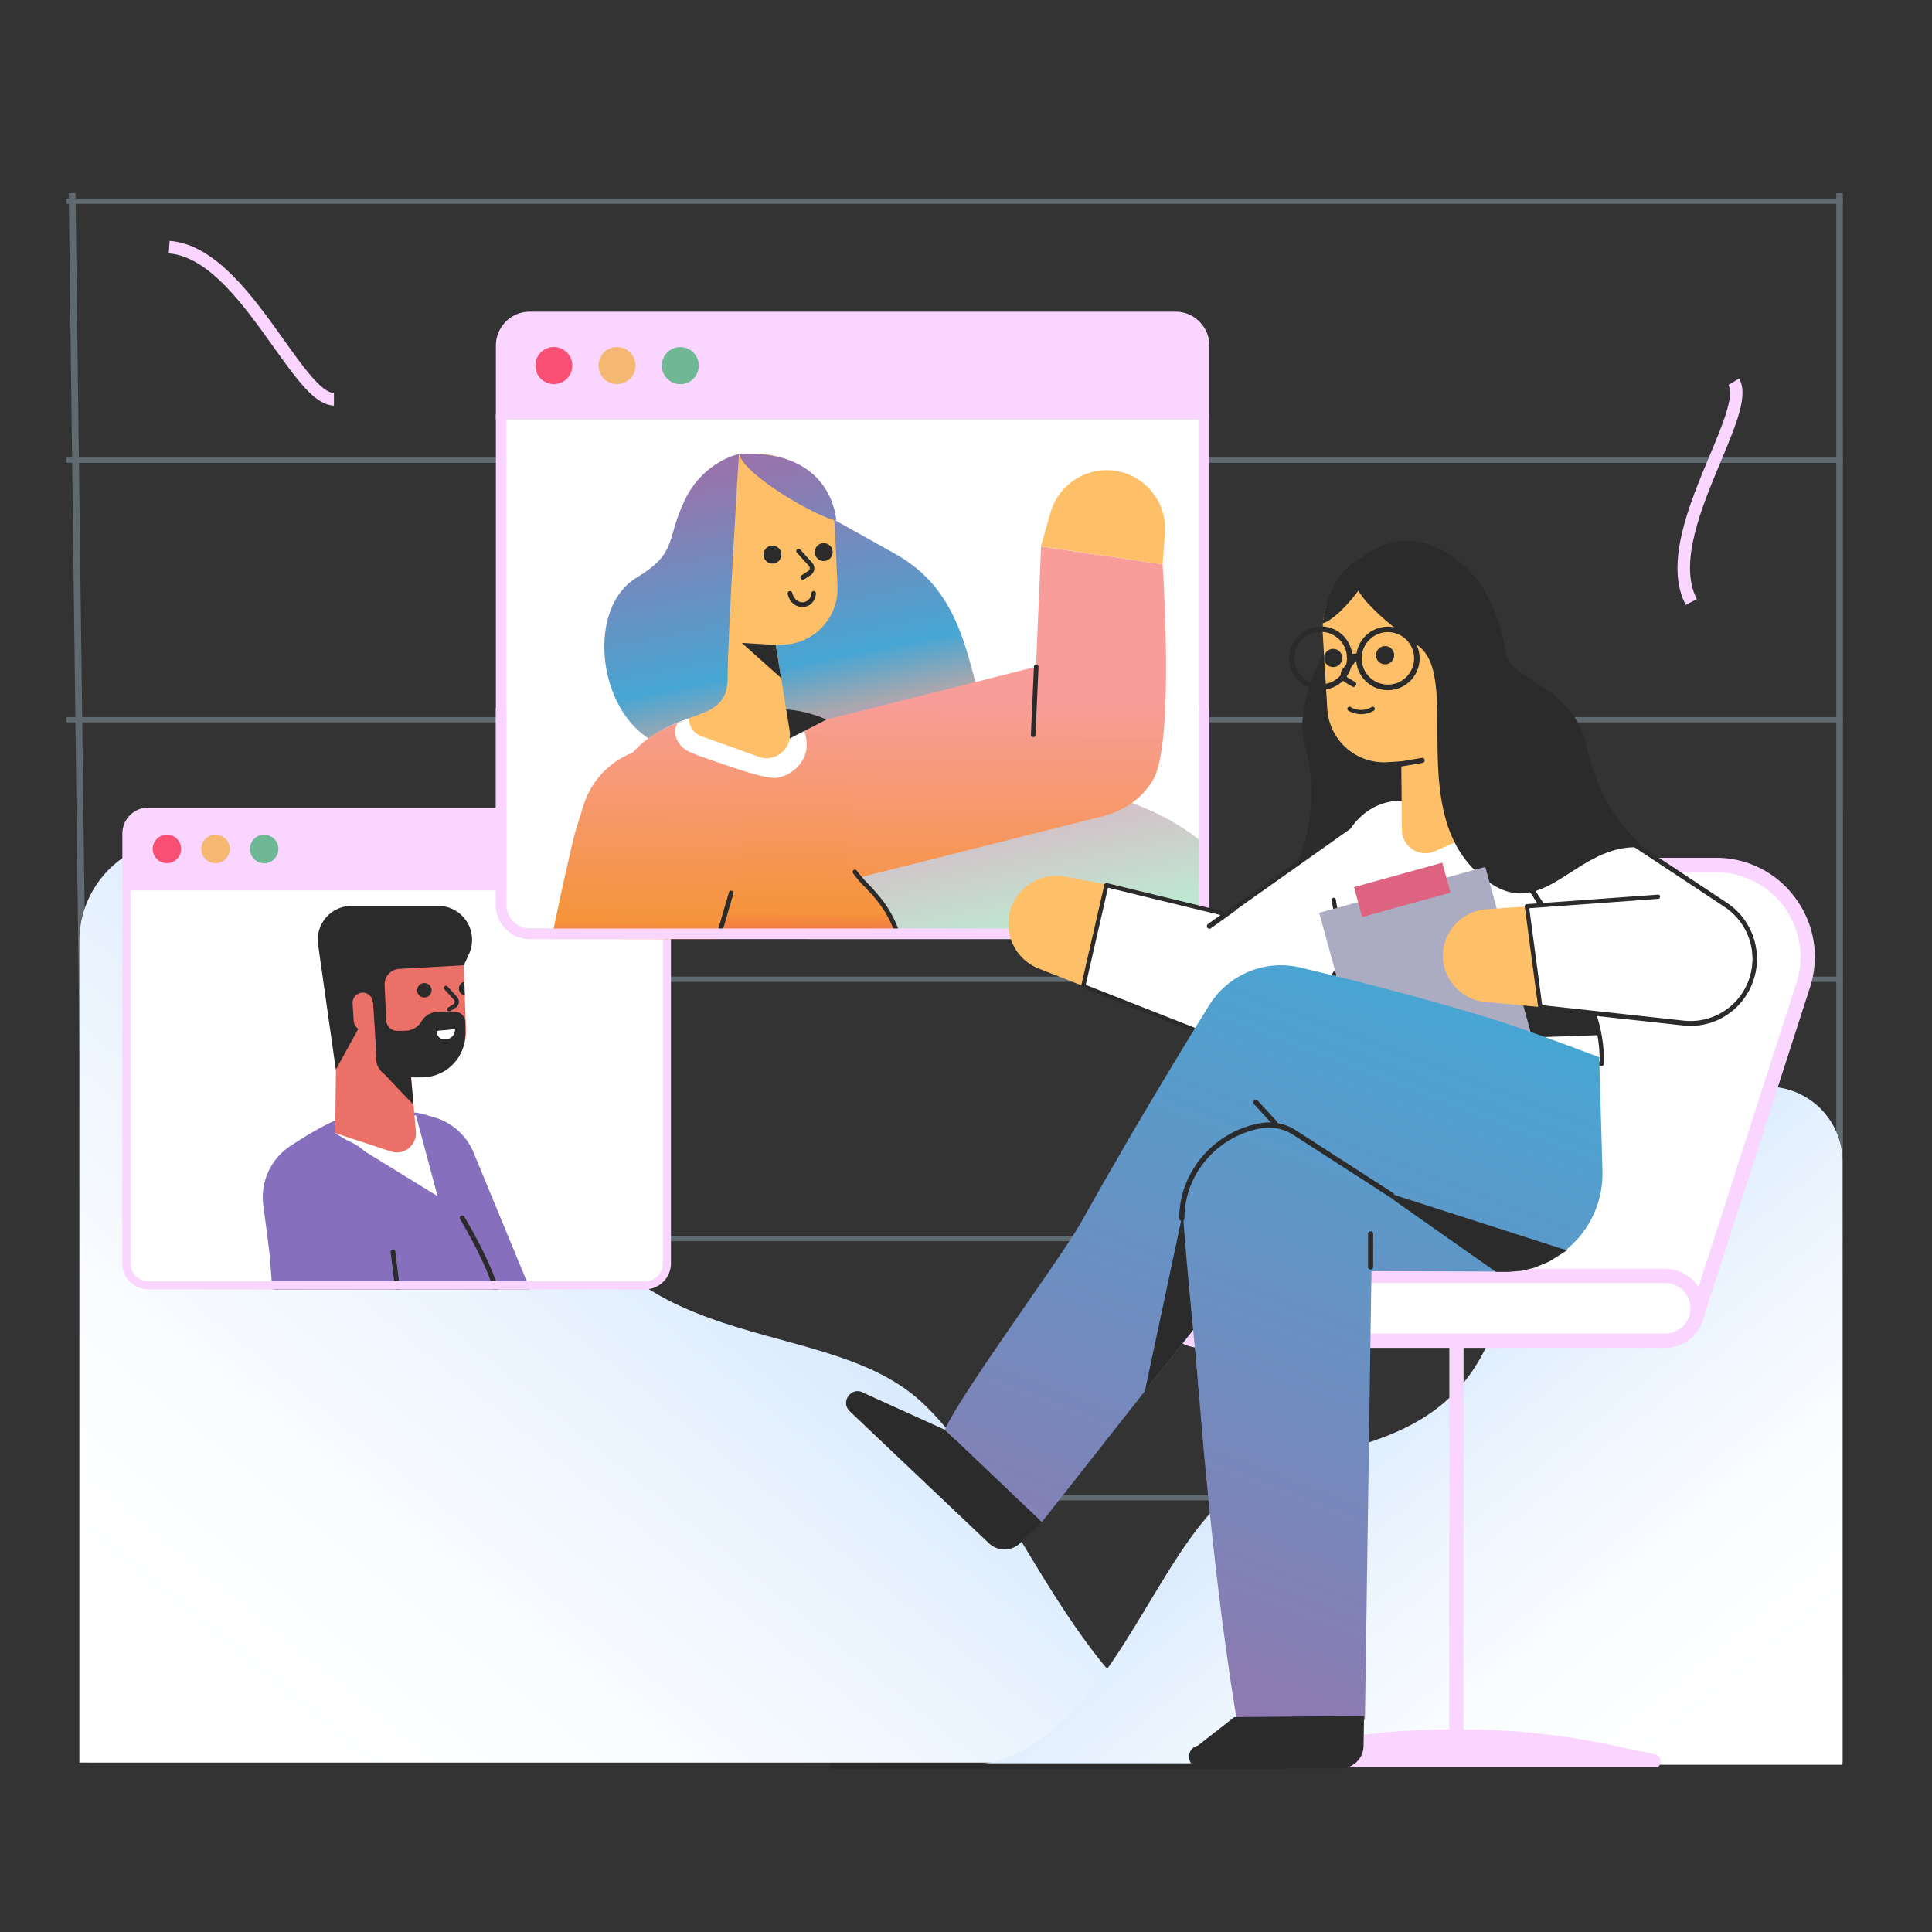 <?xml version="1.0" encoding="UTF-8"?>
<svg xmlns="http://www.w3.org/2000/svg" version="1.1" viewBox="0 0 3000 3000" width="3000" height="3000">
  <rect x="0" y="0" width="3000" height="3000" fill="#333333" stroke="none"/>
  <defs></defs>
  <g transform="translate(102.0 -76.0) rotate(0.0 1380.0 1409.0) translate(0.0 376.0) scale(2.636 2.637)">
    <svg width="1047.025" height="925.401" viewBox="0.0 142.603 1047.025 925.401">
      <linearGradient id="a-i1" gradientTransform="matrix(1.832 0 0 -1.836 719.568 21330.032)" gradientUnits="userSpaceOnUse" x1="-126.447" x2="-307.947" y1="11260.129" y2="11037.381">
        <stop offset="0" stop-color="#c0ddfc" fill="#000000"></stop>
        <stop offset=".19" stop-color="#d3e7fd" fill="#000000"></stop>
        <stop offset=".49" stop-color="#ebf4fe" fill="#000000"></stop>
        <stop offset=".77" stop-color="#fafcff" fill="#000000"></stop>
        <stop offset="1" stop-color="#fff" fill="#000000"></stop>
      </linearGradient>
      <linearGradient xmlns:xlink="http://www.w3.org/1999/xlink" id="b-i1" gradientTransform="matrix(-1.86 0 -0 -1.864 559.271 9452.561)" x1="-72.081" x2="-203.671" xlink:href="#a-i1" y1="4660.706" y2="4499.208"></linearGradient>
      <g fill="#c4ecfe" opacity=".3">
        <path d="m1043 4.12v1058.469h-1025.513l-13.459-1058.469zm3.841-4.12h-1046.841l13.459 1066.709h1033.566z"></path>
        <path d="m13.459 756.627h1033.383v3.082h-1033.383z"></path>
        <path d="m13.459 603.913h1033.383v3.082h-1033.383z"></path>
        <path d="m13.459 756.627h1033.383v3.082h-1033.383z"></path>
        <path d="m13.459 909.249h1033.383v3.082h-1033.383z"></path>
        <path d="m0 451.108h1046.841v3.082h-1046.841z"></path>
        <path d="m0 298.302h1046.841v3.082h-1046.841z"></path>
        <path d="m0 145.771h1046.841v3.082h-1046.841z"></path>
      </g>
      <path d="m709.346 1066.709c-107.5-7-142.5-154.1-205.1-212.2s-197.9-16.7-227.2-175.1c-19.6-105.9-107.4-110.6-180.8-149.4-40-21.2-88.2 7.9-88.2 53.2v483.5z" fill="url(#a-i1)"></path>
      <path d="m530.364 1068.762c78.9-5.1 104.9-113.5 151-156.1 46.1-42.8 145.6-12.2 167.3-128.7 14.5-77.9 79.3-81.3 133.1-110.1a44.171 44.171 0 0 1 64.9 39.2v355.7z" fill="url(#b-i1)"></path>
    </svg>
  </g>
  <g transform="translate(190.0 1254.0) rotate(0.0 426.0 374.0)  scale(2 2.003)">
    <svg width="425.917" height="373.51" viewBox="0.0 0.0 425.917 373.51">
      <path d="m422.777 61.08v292.278a16.987 16.987 0 0 1 -16.959 17.012h-385.668a16.985 16.985 0 0 1 -17.012-16.959v-292.331z" fill="#fff"></path>
      <path d="m420.015 5.9a19.937 19.937 0 0 0 -14.249-5.9h-385.616a20.173 20.173 0 0 0 -20.15 20.151v44.066h425.916v-44.066a19.833 19.833 0 0 0 -5.901-14.251z" fill="#f9d5ff"></path>
      <circle cx="34.588" cy="32.078" fill="#f94f74" r="11.048"></circle>
      <circle cx="72.314" cy="32.078" fill="#f5b870" r="11.048"></circle>
      <circle cx="110.104" cy="32.078" fill="#6fb895" r="11.048" transform="matrix(1 -.003 .003 1 -.106 .368)"></circle>
      <path d="m316.552 373.51h-102.952l-1.3-3.136-1.231-2.97v-.004l-.066-.166-26.019-62.934a47.555 47.555 0 0 1 1-39.156c.05-.108.117-.233.175-.349a42.365 42.365 0 0 1 2.653-4.7 47.315 47.315 0 0 1 19.866-17.419l.025-.009c.008 0 .016-.008.024-.008.533-.258 1.082-.5 1.639-.732a47.347 47.347 0 0 1 27.934-2.762h.009a47.466 47.466 0 0 1 34.347 28.184c.067.15.133.308.2.466l41.1 99.416 1.3 3.145z" fill="#8670bd"></path>
      <path d="m290.373 373.51h-173.9c-.091-1.048-.174-2.1-.257-3.136-.084-1.057-.167-2.105-.258-3.145-.616-7.836-1.207-15.414-1.731-22.236v-.025c-.956-12.494-1.672-22.477-1.979-26.994-.733-10.864 18.642.608 18.642.608-9.583-24.349-16.571-44.688 2.412-58.007.025-.016.042-.024.067-.041.3-.225.615-.433.931-.641 6.173-4.092 19.674-12.478 31.062-17.3 4.567-1.929 8.8-3.294 12.079-3.568 11.946-1.1 14.009 0 42.408-2.562a41.532 41.532 0 0 1 6.747-.05 37.618 37.618 0 0 1 11.7 2.753h.009c24.257 10.016 35.171 44.322 27.118 71.482a49.819 49.819 0 0 0 -1.331 5.616 33.638 33.638 0 0 0 -.507 5.082c-.241 12.079 7.2 17.969 14.649 27.543a63.17 63.17 0 0 1 10.249 18.343c.366 1.015.707 2.055 1.031 3.145.31 1.003.593 2.051.859 3.133z" fill="#8670bd"></path>
      <path d="m232.764 208.63-33.264 1.22a31.3 31.3 0 0 1 -32.29-30.143l-1.71-50.284a49.853 49.853 0 0 1 47.766-51.848l.244-.009a49.988 49.988 0 0 1 51.67 48.2l1.584 46.128a35.271 35.271 0 0 1 -33.752 36.723z" fill="#ea7068"></path>
      <path d="m265.91 145.783a5.734 5.734 0 0 1 -4.631-5.492 5.6 5.6 0 0 1 4.266-5.37z" fill="#2b2b2b"></path>
      <path d="m165.129 252.318 79.577 48.935-16.817-62.847z" fill="#fff"></path>
      <path d="m208.513 266.6-43.262-14.277 1.1-95.31 53.134-1.831 8.408 96.041a14.863 14.863 0 0 1 -19.38 15.377z" fill="#ea7068"></path>
      <g fill="#2b2b2b">
        <path d="m253.724 157.986a1.529 1.529 0 0 1 -1.341-.732 1.594 1.594 0 0 1 .491-2.2l4.388-2.8a1.968 1.968 0 0 0 .731-1.586 2.293 2.293 0 0 0 -.609-1.71l-7.435-8.176a1.647 1.647 0 0 1 2.438-2.2l7.433 8.176a6.071 6.071 0 0 1 1.462 4.028 5.52 5.52 0 0 1 -1.949 3.9l-.122.122-4.509 2.929a1.637 1.637 0 0 1 -.978.249z"></path>
        <path d="m224.11 208.996-21.203-2.93 23.154 24.407z"></path>
        <ellipse cx="234.469" cy="141.633" rx="5.606" ry="5.614"></ellipse>
        <path d="m118.809 370.374q.91 1.509 1.963 3.136h-1.847c-.257-1.123-.532-2.171-.807-3.136-.291-1.007-.582-1.922-.881-2.737.474.873.998 1.788 1.572 2.737z"></path>
      </g>
      <path d="m213.958 373.51h-96.006l-.407-3.136-.408-3.145-2.912-22.236v-.025l-4.791-36.643a47.625 47.625 0 0 1 23.866-47.75c.025-.016.042-.024.067-.041a47.48 47.48 0 0 1 40.6-2.77l.05.025a47.13 47.13 0 0 1 12.137 7c.682.541 1.331 1.1 1.971 1.664a.13.13 0 0 0 .034.033 47.458 47.458 0 0 1 15.6 29.4l6.139 46.726v.008l3.236 24.607.408 3.145z" fill="#8670bd"></path>
      <path d="m214.849 125.037 50.33-2.8 4.022-8.9a26.289 26.289 0 0 0 -24.007-37.108h-67.269a26.244 26.244 0 0 0 -25.957 30.02l13.77 96.894 28.882-52.352 1.828 29.043h.122l.365 14.767a15.1 15.1 0 0 0 15.111 14.644l20.6-.122a33.647 33.647 0 0 0 33.634-33.658v-9.054a8.018 8.018 0 0 0 -7.921-8.054h-13.165a15.131 15.131 0 0 0 -12.918 7.322l-.122.244a14.72 14.72 0 0 1 -12.554 7.077l-5.972.122a8.648 8.648 0 0 1 -8.775-8.3l-1.218-26.969a11.963 11.963 0 0 1 11.057-12.8z" fill="#2b2b2b"></path>
      <path d="m243.975 173.117c0 9.52 14.38 8.544 14.38-1.342z" fill="#fff"></path>
      <path d="m195.73 172.141-7.78.61a7.874 7.874 0 0 1 -8.347-7.457c-.006-.076-.01-.153-.014-.23l-.813-12.814a8.027 8.027 0 0 1 7.094-8.77l.221-.015a7.873 7.873 0 0 1 8.347 7.457c.006.076.011.153.015.23z" fill="#ea7068"></path>
      <path d="m292.037 373.51h-3.868c-.3-1.032-.633-2.072-.99-3.136-.35-1.032-.716-2.088-1.107-3.145-2.2-6.031-4.966-12.345-7.836-18.343-5.8-12.137-12-22.992-14.649-27.543-.815-1.4-1.3-2.2-1.331-2.271a1.862 1.862 0 0 1 .616-2.562 1.88 1.88 0 0 1 2.553.607c.857 1.348 16.738 27.668 24.607 50.112.366 1.057.724 2.113 1.057 3.145.341 1.064.657 2.112.948 3.136z" fill="#2b2b2b"></path>
      <path d="m215.538 373.51h-3.71l-.382-3.136-.375-2.97v-.004l-.016-.166-2.787-22.535a1.858 1.858 0 0 1 1.58-2.08h.05a1.838 1.838 0 0 1 2.022 1.589l2.845 23.026.391 3.145z" fill="#2b2b2b"></path>
      <path d="m425.917 61.077v292.285a20.165 20.165 0 0 1 -20.147 20.148h-385.621a20.15 20.15 0 0 1 -20.149-20.148v-292.285h6.28v292.285a13.881 13.881 0 0 0 10.409 13.438q.661.163 1.348.275a14.737 14.737 0 0 0 2.112.158h385.621a14.762 14.762 0 0 0 2.113-.158c.457-.075.915-.166 1.356-.275a13.889 13.889 0 0 0 10.406-13.434v-292.289z" fill="#f9d5ff"></path>
    </svg>
  </g>
  <g transform="translate(770.0 484.0) rotate(0.0 554.0 487.0)  scale(2.601 2.608)">
    <svg width="425.917" height="373.512" viewBox="0.0 0.0 425.917 373.512">
      <linearGradient id="a-i3" gradientUnits="userSpaceOnUse" x1="242.522" x2="301.779" y1="73.004" y2="371.202">
        <stop offset="0" stop-color="#9774ac" fill="#000000"></stop>
        <stop offset=".401" stop-color="#47a6d3" fill="#000000"></stop>
        <stop offset=".501" stop-color="#a7a7ae" fill="#000000"></stop>
        <stop offset=".591" stop-color="#e89ac0" fill="#000000"></stop>
        <stop offset="1" stop-color="#bfe7d1" fill="#000000"></stop>
      </linearGradient>
      <linearGradient id="b-i3" gradientUnits="userSpaceOnUse" x1="271.925" x2="269.377" y1="230.254" y2="557.337">
        <stop offset="0" stop-color="#f89d9a" fill="#000000"></stop>
        <stop offset=".409" stop-color="#f5943b" fill="#000000"></stop>
        <stop offset=".499" stop-color="#f05052" fill="#000000"></stop>
        <stop offset=".599" stop-color="#ece674" fill="#000000"></stop>
        <stop offset="1" stop-color="#e1eec3" fill="#000000"></stop>
      </linearGradient>
      <linearGradient xmlns:xlink="http://www.w3.org/1999/xlink" id="c-i3" x1="154.889" x2="152.456" xlink:href="#b-i3" y1="229.69" y2="541.848"></linearGradient>
      <linearGradient xmlns:xlink="http://www.w3.org/1999/xlink" id="d-i3" x1="91.021" x2="88.472" xlink:href="#b-i3" y1="228.845" y2="555.928"></linearGradient>
      <linearGradient xmlns:xlink="http://www.w3.org/1999/xlink" id="e-i3" x1="170.852" x2="230.109" xlink:href="#a-i3" y1="87.246" y2="385.444"></linearGradient>
      <linearGradient xmlns:xlink="http://www.w3.org/1999/xlink" id="f-i3" x1="96.255" x2="155.512" xlink:href="#a-i3" y1="102.07" y2="400.268"></linearGradient>
      <path d="m422.778 61.08v292.278a16.987 16.987 0 0 1 -16.959 17.012h-385.668a16.985 16.985 0 0 1 -17.012-16.959v-292.331z" fill="#fff"></path>
      <path d="m420.016 5.9a19.937 19.937 0 0 0 -14.249-5.9h-385.616a20.173 20.173 0 0 0 -20.151 20.151v44.066h425.917v-44.066a19.833 19.833 0 0 0 -5.901-14.251z" fill="#f9d5ff"></path>
      <circle cx="34.589" cy="32.078" fill="#f94f74" r="11.048"></circle>
      <circle cx="72.315" cy="32.078" fill="#f5b870" r="11.048"></circle>
      <circle cx="110.105" cy="32.078" fill="#6fb895" r="11.048" transform="matrix(1 -.003 .003 1 -.106 .368)"></circle>
      <path d="m425.916 235.846v117.518a20.167 20.167 0 0 1 -20.148 20.148h-385.62a20.15 20.15 0 0 1 -20.148-20.148v-117.518h6.281v117.518a13.882 13.882 0 0 0 10.406 13.436 12.279 12.279 0 0 0 1.348.274 13.67 13.67 0 0 0 2.113.166h385.62a13.689 13.689 0 0 0 2.113-.166 12.47 12.47 0 0 0 1.356-.274 13.893 13.893 0 0 0 10.407-13.435v-117.519z" fill="#f9d5ff"></path>
      <path d="m425.916 319.565v33.8a20.167 20.167 0 0 1 -20.148 20.148h-218.989q-1.235-1.535-2.62-3.145c-.874-1.015-1.789-2.063-2.754-3.128l-.008-.008c-1.473-1.647-3.061-3.344-4.758-5.108-8.477-8.784-13.876-19.948-17.253-32.509-4.442-16.471-5.4-35.329-5.266-54.321q.038-5.615.183-11.222c.008-.258.017-.524.025-.782.2-7.894.507-15.722.74-23.333.017-.608.034-1.207.059-1.806a336.6 336.6 0 0 0 -.275-33.782c-.133-1.755-.291-3.485-.491-5.166-.05-.515-.116-1.031-.183-1.539-.357-2.87-.815-5.615-1.389-8.218-1.647-7.662-6.081-17.353-10.939-27.876-.358-.766-.715-1.539-1.073-2.313-4.359-9.433-8.918-19.466-12.029-29.248-4.975-15.731 3.377-29.8 15.764-35.613a29.614 29.614 0 0 1 5.665-2 28.891 28.891 0 0 1 24.141 4.916 105.167 105.167 0 0 1 20.5 20.09 28.052 28.052 0 0 0 6.971 6.288c.316.208.632.408.949.583.224.141.449.266.673.391 10.507 5.956 21.113 11.712 35.771 19.989 32.276 18.268 39.854 48.706 47.075 75.858 4.134 15.6 8.161 30.106 16.679 40.6 4.134 5.091 9.924 8.884 16.9 12.045.741.333 1.489.657 2.255.982 15.556 6.522 36.352 10.423 57.607 18.359 13.534 5.041 27.26 11.721 39.938 21.737 1.056.84 2.1 1.7 3.136 2.579 1.064.887 2.104 1.804 3.144 2.752z" fill="url(#a-i3)"></path>
      <path d="m398.026 150.39s7.376 106.776-5.76 128.474a45.666 45.666 0 0 1 -24.86 19.882l-4.548 1.514-156.212 39.259a48.133 48.133 0 1 1 -30.112-91.435l156.216-39.259-13.742 84.275 6.467-153.3z" fill="url(#b-i3)"></path>
      <path d="m325.374 139.693 5.759-20.185a34.9 34.9 0 0 1 68.305 12.415l-1.412 18.467z" fill="#fdc068"></path>
      <path d="m239.869 370.367q.523 1.522 1 3.145h-165.552c.4-1.073.807-2.122 1.231-3.145.441-1.065.89-2.113 1.348-3.128v-.008c4.825-10.7 10.29-18.534 9.417-24.082-1.714-10.9-15.049-23.318-15.049-23.318-9.882-20.5-4.3-42.034 9.417-57.29a62.026 62.026 0 0 1 9.367-8.51 62.678 62.678 0 0 1 8.884-5.516c.142-.074.283-.149.424-.216a62.348 62.348 0 0 1 12.429-4.683c.856-.225 1.721-.425 2.595-.608.69-.149 1.389-.282 2.088-.407.557-.1 1.115-.191 1.68-.275 10.723-1.614 13.16-.906 35.979-4.176 1.464-.208 3-.432 4.641-.673a37.668 37.668 0 0 1 6.78-.416 35.3 35.3 0 0 1 6.963.865 38.174 38.174 0 0 1 14.99 7.145 47.487 47.487 0 0 1 5.449 4.929c13.7 14.458 20.281 38.557 16.338 59.238-2.072 10.839-.292 17.519 3.352 23.142a42.236 42.236 0 0 0 3.427 4.517c6.439 7.5 15.531 14.641 21.654 30.33l.008.008c.399 1.011.771 2.051 1.14 3.132z" fill="url(#c-i3)"></path>
      <path d="m108.636 244.958c-3.233 3.532-2.732 14.534 11.115 18.973 13.742 4.542 37.891 13.828 46.783 13.626s21.319-9.791 18.693-23.515a18.28 18.28 0 0 0 -4.814-9.869c-2.645-2.663-6.247-4.365-11.959-5.169-16.643-2.341-49.642 3.172-52.947 3.734z" fill="#fff"></path>
      <path d="m242.248 373.512h-2.82c-.333-1.082-.682-2.13-1.04-3.145-.374-1.081-.765-2.121-1.173-3.128v-.008c-4.75-11.8-11.188-18.675-16.72-24.482a68.777 68.777 0 0 1 -5-5.457q-1.173-1.422-2.271-2.92a1.371 1.371 0 0 1 .3-1.921.525.525 0 0 1 .116-.067 1.364 1.364 0 0 1 1.805.375q1.435 1.945 3.012 3.793c1.256 1.481 2.578 2.9 3.951 4.276 5.848 6.205 12.769 13.493 17.727 26.4v.008c.391 1.007.765 2.047 1.123 3.128.342 1.018.674 2.066.99 3.148z" fill="#2b2b2b"></path>
      <path d="m155.318 264.432 42-21.571a71.025 71.025 0 0 0 -7.026-2.724 72.613 72.613 0 0 0 -23.553-3.552z" fill="#2b2b2b"></path>
      <path d="m33.192 373.512q.324-1.586.648-3.145c.217-1.048.433-2.1.641-3.128.008 0 0-.008 0-.008 6.389-30.712 12.1-54.72 12.719-56.775l2.828-9.283c.916-2.729 1.722-5.557 2.629-8.277a49.508 49.508 0 0 1 29.024-30.355 47.475 47.475 0 0 1 33.117-.732c.05.016.091.033.141.05a48.447 48.447 0 0 1 5.183 2.2l.008.008a48.376 48.376 0 0 1 26.778 47.757c-.1 1.024-.225 2.047-.383 3.07-.507 3.236-1.106 6.364-1.714 9.591l-1.821 9.584c-.683 3.568-1.423 7.129-2.2 10.689q-.911 4.192-1.846 8.385c-.558 2.5-2.013 7.562-3.993 14.092l-.009.008c-.3 1.007-.615 2.055-.948 3.128-.316 1.015-.64 2.063-.965 3.145z" fill="url(#d-i3)"></path>
      <path d="m172.193 198.228-31.425 1.715a29.417 29.417 0 0 1 -31.013-27.724l-.007-.131-1.718-37.845c-1.111-22 18.591-48.241 44.666-49.661a47.222 47.222 0 0 1 49.711 44.586v.027l1.515 33.909a33.441 33.441 0 0 1 -31.677 35.121z" fill="#fdc068"></path>
      <ellipse cx="195.735" cy="143.124" fill="#2b2b2b" rx="5.356" ry="5.349"></ellipse>
      <path d="m158.147 265.442-35.566-12.717a10.8 10.8 0 0 1 -7.175-9.385l-5.557-69.84c2.222-11.707 51.027-13.523 51.027-13.523l14.55 89.719a14.069 14.069 0 0 1 -17.279 15.744z" fill="#fdc068"></path>
      <g fill="#2b2b2b">
        <path d="m183.207 159.676a1.468 1.468 0 0 0 .707-.2l4.344-2.827a5.01 5.01 0 0 0 .687-7.057c-.059-.072-.119-.141-.182-.209l-6.966-7.67a1.365 1.365 0 1 0 -2.02 1.817l6.966 7.67a2.289 2.289 0 0 1 .606 1.614 1.771 1.771 0 0 1 -.808 1.514l-4.143 2.729a1.435 1.435 0 0 0 -.41 1.918 1.322 1.322 0 0 0 1.219.701z"></path>
        <path d="m183 175.822h.506c3.435-.2 7.073-2.728 7.578-7.971a1.374 1.374 0 0 0 -2.732-.3 5.555 5.555 0 0 1 -4.95 5.449c-2.527.2-5.464-1.513-6.468-5.651a1.411 1.411 0 0 0 -2.732.7c1.224 5.451 5.165 7.773 8.798 7.773z"></path>
        <path d="m167.039 198.43-20.209-1.211 23.442 20.89z"></path>
        <ellipse cx="165.119" cy="144.638" rx="5.356" ry="5.349"></ellipse>
      </g>
      <path d="m145.113 84.69c3.739 13.524 48 38.148 58.1 39.664-.001 0-1.819-42.893-58.1-39.664z" fill="url(#e-i3)"></path>
      <path d="m145.113 84.69s-6.771 108.29-6.771 133.419-23.442 18.47-47.287 35.929c-30.818-19.882-36.376-78.014-7.073-95.675 24.755-14.936 17.48-22.606 28.7-46.015s32.431-27.658 32.431-27.658z" fill="url(#f-i3)"></path>
      <path d="m141.775 346.484-6.048 20.747v.008l-.915 3.128-.915 3.145h-2.861l.915-3.145.915-3.128v-.008l6.289-21.554a1.358 1.358 0 0 1 1.638-.923.226.226 0 0 1 .075.017 1.369 1.369 0 0 1 .907 1.713z" fill="#2b2b2b"></path>
      <path d="m320.726 253.331a1.5 1.5 0 0 0 1.414-1.311l1.819-40.572a1.367 1.367 0 0 0 -2.732-.1l-1.819 40.572a1.349 1.349 0 0 0 1.283 1.411z" fill="#2b2b2b"></path>
      <path d="m425.916 61.079v292.285a20.167 20.167 0 0 1 -20.148 20.148h-385.62a20.15 20.15 0 0 1 -20.148-20.148v-292.285h6.281v292.285a13.882 13.882 0 0 0 10.406 13.436q.662.162 1.348.274a14.74 14.74 0 0 0 2.113.158h385.62a14.762 14.762 0 0 0 2.113-.158c.457-.075.915-.166 1.356-.274a13.893 13.893 0 0 0 10.407-13.435v-292.286z" fill="#f9d5ff"></path>
    </svg>
  </g>
  <g transform="translate(1804.0 1368.0) rotate(0.0 507.0 689.0) translate(0.0 1020.0) scale(2.998 3.001)">
    <svg width="338.25" height="118.611" viewBox="0.0 339.841 338.25 118.611">
      <g fill="#f9d5ff">
        <path d="m148.929 216.343h7.384v238.346h-7.384z"></path>
        <path d="m254.738 455.427h-204.233l22.815-4.8a368.7 368.7 0 0 1 76.348-7.975h5.907a368.687 368.687 0 0 1 76.347 7.975z"></path>
        <path d="m254.738 459.119h-204.233a3.689 3.689 0 0 1 -3.692-3.323 3.649 3.649 0 0 1 2.879-3.987l22.816-4.8a374.764 374.764 0 0 1 77.086-8.049h5.906a374.236 374.236 0 0 1 77.086 8.049l22.816 4.8a3.65 3.65 0 0 1 2.879 3.987 3.453 3.453 0 0 1 -3.543 3.323zm-167.684-7.384h131.061a369.561 369.561 0 0 0 -62.614-5.39h-5.907a369.99 369.99 0 0 0 -62.54 5.39z"></path>
      </g>
      <path d="m276.741 237.9-193.3-21.56 58.7-179.794a47.687 47.687 0 0 1 45.259-32.854h99.533a47.6 47.6 0 0 1 45.262 62.392z" fill="#fff"></path>
      <path d="m276.741 241.6h-.441l-193.3-21.561a3.621 3.621 0 0 1 -2.658-1.7 3.687 3.687 0 0 1 -.369-3.175l58.619-179.796a51.248 51.248 0 0 1 48.808-35.368h99.533a50.587 50.587 0 0 1 41.5 21.191 50.844 50.844 0 0 1 7.236 46.075l-55.457 171.818a3.66 3.66 0 0 1 -3.471 2.516zm-188.358-28.432 185.774 20.748 54.492-168.939a43.877 43.877 0 0 0 -41.718-57.519h-99.531a43.77 43.77 0 0 0 -41.717 30.347z" fill="#f9d5ff"></path>
      <path d="m20.453 249.865h240.266a16.859 16.859 0 0 0 16.1-11.962 16.755 16.755 0 0 0 -16.1-21.56h-240.266a16.8 16.8 0 0 0 -16.761 16.757 16.7 16.7 0 0 0 16.761 16.765z" fill="#fff"></path>
      <path d="m260.719 253.556h-240.266a20.453 20.453 0 1 1 0-40.9h240.266a20.452 20.452 0 0 1 19.64 26.286 20.647 20.647 0 0 1 -19.64 14.614zm-240.266-33.522a13.07 13.07 0 0 0 0 26.139h240.266a13.069 13.069 0 0 0 10.558-20.822 12.977 12.977 0 0 0 -10.558-5.317z" fill="#f9d5ff"></path>
    </svg>
  </g>
  <g transform="translate(1170.0 1338.0) rotate(0.0 663.0 704.0)  scale(1.279 1.279)">
    <svg width="1036.719" height="1101.173" viewBox="0.0 0.0 1036.719 1101.173">
      <linearGradient id="a-i5" gradientTransform="matrix(1.832 0 0 -1.836 2984.908 11143.958)" gradientUnits="userSpaceOnUse" x1="-1311.939" x2="-1531.809" y1="5741.532" y2="5471.693">
        <stop offset="0" stop-color="rgb(192,221,252)" fill="#000000" stop-opacity="0.00"></stop>
        <stop offset=".19" stop-color="rgb(211,231,253)" fill="#000000" stop-opacity="0.00"></stop>
        <stop offset=".49" stop-color="rgb(235,244,254)" fill="#000000" stop-opacity="0.00"></stop>
        <stop offset=".77" stop-color="rgb(250,252,255)" fill="#000000" stop-opacity="0.00"></stop>
        <stop offset="1" stop-color="rgb(255,255,255)" fill="#000000" stop-opacity="0.00"></stop>
      </linearGradient>
      <linearGradient id="b-i5" gradientTransform="matrix(-1.842 0 -0 -1.848 -18693.141 4035.256)" gradientUnits="userSpaceOnUse" x1="-10569.059" x2="-10569.059" y1="1716.179" y2="1593.131">
        <stop offset="0" stop-color="rgb(192,221,252)" fill="#000000" stop-opacity="0.00"></stop>
        <stop offset=".996" stop-color="rgb(255,255,255)" fill="#000000" stop-opacity="0.00"></stop>
      </linearGradient>
      <g fill="rgb(196,236,254)" opacity=".3" fill-opacity="0.00">
        <path d="m6.073 4.436v1092.155h1026.211v-1092.155zm-4.435-4.436h1035.081v1101.027h-1035.081z"></path>
        <path d="m1032.175 0h4.149v1101.027h-4.149z"></path>
        <path d="m858.512 0h4.149v1101.027h-4.149z"></path>
        <path d="m1032.175 0h4.149v1101.027h-4.149z"></path>
        <path d="m684.849 0h4.149v1101.027h-4.149z"></path>
        <path d="m511.185 0h4.149v1101.027h-4.149z"></path>
        <path d="m339.668 0h4.149v1101.027h-4.149z"></path>
        <path d="m168.148 0h4.149v1101.027h-4.149z"></path>
      </g>
      <path d="m849.559 1100.305c-130.226-8.48-172.625-186.678-248.459-257.06s-239.737-20.231-275.232-212.118c-23.743-128.288-130.1-133.981-219.022-180.984-48.456-25.682-106.846 9.57-106.846 64.447v585.715z" fill="url(#a-i5)"></path>
      <g fill="rgb(191,217,255)" fill-opacity="0.00">
        <circle cx="223.136" cy="87.278" r="6.519"></circle>
        <circle cx="67.828" cy="347.893" r="6.519"></circle>
        <circle cx="399.195" cy="266.283" r="6.519"></circle>
        <circle cx="958.656" cy="485.035" r="6.519"></circle>
      </g>
      <path d="m500 287.033-.031-.092" fill="none"></path>
      <path d="m206.939 1094.083a3.114 3.114 0 0 1 .119 6.227c-.127 0-.253 0-.38 0" fill="rgb(171,171,194)" fill-opacity="0.00"></path>
      <path d="m92.94 1094.632h552.186v6.5h-552.186z" fill="#2b2b2b"></path>
      <path d="m942.326 317.967c-23.044 0-42.114-5.889-56.715-17.52-18.309-14.586-22.547-32.466-26.645-49.759-3.648-15.388-7.092-29.924-20.374-42.525-14.073-13.351-28.292-14.035-43.346-14.76-15.923-.767-33.971-1.636-50.223-19.11-12.454-13.389-17.914-29.952-22.731-44.566-5.717-17.343-10.232-31.042-23.715-35.769a28.778 28.778 0 0 0 -9.556-1.584h-.021l-.008-13h.027a41.77 41.77 0 0 1 13.858 2.316c19.523 6.846 25.744 25.717 31.76 43.967 4.615 14 9.386 28.476 19.9 39.783 12.647 13.6 25.939 14.237 41.329 14.978 15.981.769 34.094 1.642 51.668 18.314 16.096 15.268 20.338 33.168 24.081 48.959 3.917 16.528 7.3 30.8 22.1 42.588 12.668 10.091 29.722 15.022 50.733 14.67l.221 13c-.787.011-1.569.018-2.343.018z" fill="rgb(249,213,255)" fill-opacity="0.00"></path>
      <path d="m941.239 236.163c-8.723 0-16.242-2.045-22.414-6.105-11.788-7.756-14.9-19.759-18.2-32.467-3.18-12.256-6.468-24.929-17.909-36.473a64.96 64.96 0 0 0 -13.9-10.492c-12.907-7.3-24.087-7.96-34.9-8.6-10.855-.643-21.108-1.251-29.88-9.051-8.413-7.481-12.7-19.476-12.733-35.651l13-.029c.027 12.314 2.845 21.05 8.372 25.966 5.4 4.8 12.369 5.216 22.011 5.788 11.137.661 25 1.483 40.528 10.262a78.286 78.286 0 0 1 16.737 12.658c13.909 14.035 17.984 29.739 21.258 42.357 2.88 11.1 5.154 19.868 12.762 24.873 4.989 3.282 11.7 4.536 19.964 3.727l1.267 12.938q-3.067.299-5.963.299z" fill="rgb(249,213,255)" fill-opacity="0.00"></path>
      <path d="m229.692 324.842-.074-13c17.254-.1 31.651-4.362 42.79-12.668 15.3-11.408 18.9-26.426 23.081-43.816 4.069-16.937 8.68-36.135 25.235-53.951 15.017-16.163 28.574-19.294 41.685-22.323 12.285-2.837 23.889-5.518 37.473-20.071 12.573-13.47 17.106-26.8 21.49-39.682 5-14.692 10.165-29.883 26.585-43.595 16.071-13.421 37.169-20.743 62.708-21.761l.518 12.989c-22.606.9-41.075 7.211-54.894 18.75-13.619 11.374-17.785 23.621-22.61 37.8-4.6 13.526-9.816 28.855-24.293 44.366-16.294 17.456-31.04 20.862-44.051 23.868-12.226 2.824-22.783 5.262-35.088 18.5-14.234 15.318-18.241 32-22.117 48.138-4.366 18.181-8.882 36.982-27.95 51.2-13.413 10.014-30.399 15.14-50.488 15.256z" fill="rgb(249,213,255)" fill-opacity="0.00"></path>
      <path d="m261.692 216.344-12.686-2.844c6.522-29.071 19-50.227 37.085-62.882 11.094-7.762 21.718-10.718 31.993-13.577 11.638-3.238 21.689-6.035 31.6-15.432 9.56-9.061 16.052-21.659 19.3-37.442l12.734 2.617c-3.79 18.441-11.558 33.333-23.087 44.261-12.259 11.618-24.867 15.127-37.061 18.52-9.644 2.684-18.754 5.218-28.024 11.705-15.346 10.736-26.065 29.266-31.854 55.074z" fill="rgb(249,213,255)" fill-opacity="0.00"></path>
      <path d="m506.941 1101.173c117.2 0 170.638-166.816 308.626-150.522 41.425 4.933 87.629-77.571 106.571-108.668 31.419-51.57 114.581-30.8 114.581 28.848v230.342z" fill="url(#b-i5)"></path>
    </svg>
  </g>
  <g transform="translate(1804.0 1332.0) rotate(0.0 507.0 689.0) translate(0.0 0.0) scale(2.998 3.001)">
    <svg width="338.25" height="399.147" viewBox="0.0 0.0 338.25 399.147">
      <g fill="#f9d5ff">
        <path d="m148.929 216.343h7.384v238.346h-7.384z"></path>
        <path d="m254.738 455.427h-204.233l22.815-4.8a368.7 368.7 0 0 1 76.348-7.975h5.907a368.687 368.687 0 0 1 76.347 7.975z"></path>
        <path d="m254.738 459.119h-204.233a3.689 3.689 0 0 1 -3.692-3.323 3.649 3.649 0 0 1 2.879-3.987l22.816-4.8a374.764 374.764 0 0 1 77.086-8.049h5.906a374.236 374.236 0 0 1 77.086 8.049l22.816 4.8a3.65 3.65 0 0 1 2.879 3.987 3.453 3.453 0 0 1 -3.543 3.323zm-167.684-7.384h131.061a369.561 369.561 0 0 0 -62.614-5.39h-5.907a369.99 369.99 0 0 0 -62.54 5.39z"></path>
      </g>
      <path d="m276.741 237.9-193.3-21.56 58.7-179.794a47.687 47.687 0 0 1 45.259-32.854h99.533a47.6 47.6 0 0 1 45.262 62.392z" fill="#fff"></path>
      <path d="m276.741 241.6h-.441l-193.3-21.561a3.621 3.621 0 0 1 -2.658-1.7 3.687 3.687 0 0 1 -.369-3.175l58.619-179.796a51.248 51.248 0 0 1 48.808-35.368h99.533a50.587 50.587 0 0 1 41.5 21.191 50.844 50.844 0 0 1 7.236 46.075l-55.457 171.818a3.66 3.66 0 0 1 -3.471 2.516zm-188.358-28.432 185.774 20.748 54.492-168.939a43.877 43.877 0 0 0 -41.718-57.519h-99.531a43.77 43.77 0 0 0 -41.717 30.347z" fill="#f9d5ff"></path>
      <path d="m20.453 249.865h240.266a16.859 16.859 0 0 0 16.1-11.962 16.755 16.755 0 0 0 -16.1-21.56h-240.266a16.8 16.8 0 0 0 -16.761 16.757 16.7 16.7 0 0 0 16.761 16.765z" fill="#fff"></path>
      <path d="m260.719 253.556h-240.266a20.453 20.453 0 1 1 0-40.9h240.266a20.452 20.452 0 0 1 19.64 26.286 20.647 20.647 0 0 1 -19.64 14.614zm-240.266-33.522a13.07 13.07 0 0 0 0 26.139h240.266a13.069 13.069 0 0 0 10.558-20.822 12.977 12.977 0 0 0 -10.558-5.317z" fill="#f9d5ff"></path>
    </svg>
  </g>
  <g transform="translate(2728.0 840.0) rotate(0.0 -707.0 953.0)  scale(-2.187 2.189)">
    <svg width="646.651" height="870.685" viewBox="0.0 0.0 646.651 870.685">
      <linearGradient id="a-i7" gradientUnits="userSpaceOnUse" x1="424.117" x2="-113.163" y1="883.353" y2="-522.492">
        <stop offset="0" stop-color="#9774ac" fill="#000000"></stop>
        <stop offset=".4" stop-color="#47a6d3" fill="#000000"></stop>
        <stop offset=".5" stop-color="#a7a7ae" fill="#000000"></stop>
        <stop offset=".59" stop-color="#e89ac0" fill="#000000"></stop>
        <stop offset="1" stop-color="#bfe7d1" fill="#000000"></stop>
      </linearGradient>
      <linearGradient xmlns:xlink="http://www.w3.org/1999/xlink" id="b-i7" x1="469.946" x2="-67.334" xlink:href="#a-i7" y1="865.838" y2="-540.007"></linearGradient>
      <linearGradient xmlns:xlink="http://www.w3.org/1999/xlink" id="c-i7" x1="472.626" x2="-64.654" xlink:href="#a-i7" y1="864.814" y2="-541.031"></linearGradient>
      <linearGradient xmlns:xlink="http://www.w3.org/1999/xlink" id="d-i7" x1="434.686" x2="-102.594" xlink:href="#a-i7" y1="879.313" y2="-526.531"></linearGradient>
      <path d="m229.921 108.334s-12.447 97.448 17.33 127.2 97.634 34.276 84.332 6.243c-19.527-41.253-17.209-72.715-10.741-96.587 10.741-39.664-29.168-87.774-35.881-115.32z" fill="#2b2b2b"></path>
      <path d="m462.321 243.617 28.679-5.509a34.1 34.1 0 0 1 18.8 65.249l-30.877 12.12z" fill="#fdc068"></path>
      <path d="m461.791 244.165c-21.039 5.129-77.7 18.868-84.987 20.608l-87.338-61.8a46.184 46.184 0 0 0 -20.866-17.204 44.847 44.847 0 0 0 -16.476-3.059c-32.464-.245-34.66-1.591-48.33-1.714a64.327 64.327 0 0 0 -20.869 3.427 60.759 60.759 0 0 0 -7.252 3.131 46.827 46.827 0 0 0 -48.752 1.516c-.127.082-.254.166-.38.25l-100.441 66.351-4.026 2.694a45.817 45.817 0 0 0 29.779 83.853l63.834-6.979c-1.034 2.979-2 6.208-2.828 9.679a102.3 102.3 0 0 0 -2.751 25.961l208.041-9.436a87.976 87.976 0 0 0 -3.345-25.964l20.546 14.337 3.174 2.2a39.314 39.314 0 0 0 36.611 4.284l103.128-40.52z" fill="#fff"></path>
      <path d="m110.1 372.379a1.5 1.5 0 0 1 -1.5-1.468 103.918 103.918 0 0 1 2.8-26.341c.606-2.54 1.318-5.082 2.123-7.585l-61.507 6.724a46.961 46.961 0 0 1 -44.277-21.073 47.455 47.455 0 0 1 13.505-65.523l4.019-2.688 100.837-66.611a48.205 48.205 0 0 1 49.609-1.955 61.875 61.875 0 0 1 6.716-2.85 64.8 64.8 0 0 1 21.375-3.509c5.391.049 9.077.289 13.347.569 6.794.444 15.249 1 34.99 1.145a45.809 45.809 0 0 1 17.01 3.161 47.3 47.3 0 0 1 21.409 17.534l86.564 61.251c9.56-2.292 63.629-15.4 84.321-20.448a1.5 1.5 0 0 1 1.817 1.121l16.468 71.619a1.5 1.5 0 0 1 -.913 1.731l-103.133 40.517a40.785 40.785 0 0 1 -38.012-4.445l-20.358-14.2a93.41 93.41 0 0 1 2.336 22.394 1.5 1.5 0 0 1 -1.432 1.489l-208.042 9.436zm5.579-38.64a1.5 1.5 0 0 1 1.417 1.992c-1.083 3.124-2.021 6.332-2.786 9.536a100.778 100.778 0 0 0 -2.732 24.044l205.065-9.3a85.267 85.267 0 0 0 -3.285-24.1 1.5 1.5 0 0 1 2.3-1.657l23.717 16.539a37.778 37.778 0 0 0 35.212 4.118l101.92-40.046-15.837-68.882c-22.258 5.422-76.323 18.531-83.518 20.249a1.507 1.507 0 0 1 -1.214-.235l-87.338-61.797a1.473 1.473 0 0 1 -.371-.376 44.41 44.41 0 0 0 -20.191-16.661 42.887 42.887 0 0 0 -15.912-2.952c-19.846-.15-28.349-.705-35.181-1.152-4.4-.287-7.872-.514-13.169-.562a63.192 63.192 0 0 0 -20.372 3.347 59.522 59.522 0 0 0 -7.055 3.049 1.5 1.5 0 0 1 -1.419-.032 45.225 45.225 0 0 0 -47.193 1.465l-.368.243-100.445 66.354-4.02 2.689a44.449 44.449 0 0 0 -12.655 61.379 43.962 43.962 0 0 0 41.445 19.734l63.826-6.977a1.484 1.484 0 0 1 .163-.009z" fill="#2b2b2b"></path>
      <path d="m318.278 362.943h-.009a1.5 1.5 0 0 1 -1.491-1.51c.178-26.653-8.855-39.77-16.113-50.31-7.864-11.419-14.076-20.439-6.232-39.854a72.892 72.892 0 0 0 4.465-16.84 1.5 1.5 0 1 1 2.97.425 75.951 75.951 0 0 1 -4.653 17.537c-7.24 17.921-1.72 25.936 5.921 37.031 7.5 10.886 16.827 24.434 16.642 52.031a1.5 1.5 0 0 1 -1.5 1.49z" fill="#2b2b2b"></path>
      <path d="m150.693 258.233 8.6-13.307a1.925 1.925 0 0 1 2.564-.5.227.227 0 0 0 .056.044 1.823 1.823 0 0 1 .442 2.531l-7.461 11.538z" fill="#2b2b2b"></path>
      <path d="m387.552 274.7-17.086-12.238a1.834 1.834 0 0 1 2.2-2.939l17.087 12.238a1.905 1.905 0 0 1 .366 2.572 1.741 1.741 0 0 1 -1.464.735 1.975 1.975 0 0 1 -1.103-.368z" fill="#2b2b2b"></path>
      <path d="m115.683 335.239q-2 7.65-4 15.3l119.564 4q-17.721-39.3-35.443-78.6l-46.274 56.505z" fill="#2b2b2b"></path>
      <path d="m262.4 156.938a40.324 40.324 0 0 0 42.583-37.951l3.172-52.518v-.067a56.931 56.931 0 0 0 -53.337-60.284h-.066a56.88 56.88 0 0 0 -60.1 53.5l-3.419 57.282v.041a35.569 35.569 0 0 0 33.32 37.668l37.833 2.325z" fill="#fdc068"></path>
      <path d="m235.242 221.519a16.742 16.742 0 0 0 16.768-16.719l.976-109.934-60.411-3.666-11.594 107.973 47.6 20.933a16.678 16.678 0 0 0 6.661 1.413z" fill="#fdc068"></path>
      <g fill="#2b2b2b">
        <ellipse cx="300.828" cy="82.996" rx="6.468" ry="6.488"></ellipse>
        <ellipse cx="263.97" cy="81.037" rx="6.468" ry="6.488"></ellipse>
        <path d="m308.15 58.39c-11.838-3.306-36.613-33.912-39.176-50.682 36.98 7.957 39.054 50.682 39.176 50.682z"></path>
        <path d="m205.636 19.593c-21.969 21.423-26.483 55.088-27.826 61.086-4.272 18.359-47.719 22.4-56.994 65-12.692 58.393-47.475 71.859-36 71.614 47.845-1.346 69.565 62.066 115.941 15.791s9.764-136.62 39.419-158.534c23.921-17.619 61.144-45.9 41.252-61.943-26.728-21.549-55.291-12.978-75.792 6.986z"></path>
        <path d="m255.306 160.488-17.941-3.061-.062-.011a1.8 1.8 0 0 1 .672-3.539l17.941 3.06a1.818 1.818 0 0 1 1.464 2.082 1.841 1.841 0 0 1 -1.83 1.469z"></path>
        <path d="m287.111 81.943a22.531 22.531 0 1 1 21.345 23.673 22.576 22.576 0 0 1 -21.345-23.673zm3.9.2a18.621 18.621 0 1 0 19.552-17.657 18.623 18.623 0 0 0 -19.548 17.658z"></path>
        <path d="m286.234 103.554a1.651 1.651 0 0 1 -1.445-1 1.769 1.769 0 0 1 .6-2.618l5.343-3.182a2.715 2.715 0 0 0 .9-1.8 2.9 2.9 0 0 0 -.588-1.988l-8.349-9.99a1.871 1.871 0 1 1 2.884-2.385l8.349 9.99a6.5 6.5 0 0 1 1.48 4.8 6.277 6.277 0 0 1 -2.417 4.484l-5.7 3.394a1.857 1.857 0 0 1 -1.05.292z"></path>
        <path d="m239.449 82.147a22.531 22.531 0 1 1 21.345 23.672 22.577 22.577 0 0 1 -21.345-23.672zm3.9.2a18.621 18.621 0 1 0 19.551-17.656 18.624 18.624 0 0 0 -19.547 17.656z"></path>
        <path d="m280.455 81.6a1.937 1.937 0 0 1 2.051-1.852l6.773.347a1.872 1.872 0 0 1 1.851 2.053 1.938 1.938 0 0 1 -2.052 1.852l-6.772-.347a1.938 1.938 0 0 1 -1.851-2.053z"></path>
        <path d="m281 122.856a18.1 18.1 0 0 1 -9.08-2.5 1.5 1.5 0 0 1 1.527-2.582 14.918 14.918 0 0 0 8.538 2.052 14.707 14.707 0 0 0 6.484-2.048 1.5 1.5 0 0 1 1.539 2.575 17.708 17.708 0 0 1 -7.814 2.466c-.404.024-.802.037-1.194.037z"></path>
      </g>
      <path d="m192.8 231.2 117.923 32.607-40.568 147.651-117.923-32.606z" fill="#ababc2"></path>
      <path d="m223.322 228.23 62.709 17.34-5.825 21.2-62.71-17.34z" fill="#de6381"></path>
      <path d="m162.331 259.157 29.133 2.06a33.436 33.436 0 0 1 31.373 30.166c1.442 16.935-10.775 32.664-28.078 35.476l-41 3.778q4.283-35.737 8.572-71.48z" fill="#fdc068"></path>
      <path d="m47.1 343.524a46.957 46.957 0 0 1 -39.361-21.324 47.455 47.455 0 0 1 13.505-65.523l4.019-2.688 100.837-66.615a48.228 48.228 0 0 1 50.3-1.587 1.5 1.5 0 0 1 -1.479 2.611 45.236 45.236 0 0 0 -47.181 1.488l-.368.242-100.448 66.355-4.02 2.689a44.449 44.449 0 0 0 -12.655 61.379 43.96 43.96 0 0 0 41.445 19.735l100.729-11.012 9.153-68.743-91.476-6.648a1.5 1.5 0 1 1 .216-2.992l93.064 6.763a1.5 1.5 0 0 1 1.379 1.693l-9.519 71.488a1.5 1.5 0 0 1 -1.324 1.294l-101.904 11.14a47.779 47.779 0 0 1 -4.912.255z" fill="#2b2b2b"></path>
      <path d="m176.97 518.234a69.462 69.462 0 0 1 -67.353-71.492l2.29-80.511 83.485 5.246 2.442-.245 4.76-.5c3.3-.252 6.467-.372 9.641-.5s6.346-.124 9.52-.247h9.517c12.686.123 25.382.981 38.077 2.2 12.571 1.224 25.263 2.937 37.834 4.9 12.57 2.081 25.141 4.406 37.711 7.1l13.547 2.938a60.771 60.771 0 0 1 47.719 62.434q-2.316 48.112-5.614 96.222l-1.709 24.117-1.837 24.121c-1.223 16.036-2.684 32.067-4.026 48.11-2.93 32.074-6.224 64.27-10.008 96.344-1.952 16.16-3.906 32.192-6.224 48.234l-3.423 24.117c-1.342 8.075-2.441 16.037-3.9 24.118l-91.167 1.346-5.606-384.645 62 66.108-155.482.513q-1.101.003-2.194-.028z" fill="url(#a-i7)"></path>
      <path d="m138.383 443.378-3.538 59.863 4.739 2.97 7.794 4.914 10.392 4.381 9.157 2.218 9.471.753h8.876l77.548-54.491z" fill="#2b2b2b"></path>
      <path d="m111.9 366.212s51.267-19.478 72.747-26.094c21.357-6.733 42.958-12.731 64.683-18.73 21.721-5.754 43.448-11.385 65.415-16.527l9.642-2.326a59.954 59.954 0 0 1 64.438 26.81q23.433 37.767 46.132 76.145l11.35 19.22 11.107 19.342c7.571 12.854 14.771 25.831 22.094 38.807 14.522 25.953 84.577 120.095 97.024 147.639l-68.832 65.494-227.248-288.3 74.938 24.73-220.546 70.818z" fill="url(#b-i7)"></path>
      <path d="m387.122 543.09 19.038-73.086 28.314 133.071z" fill="#2b2b2b"></path>
      <path d="m340.866 414.425-.067-.061a1.779 1.779 0 0 1 -.055-2.509l13.547-14.812a1.817 1.817 0 1 1 2.686 2.448l-13.547 14.809a1.958 1.958 0 0 1 -1.342.612 1.568 1.568 0 0 1 -1.222-.487z" fill="#2b2b2b"></path>
      <path d="m396.884 854.527-25.873-20.2-92.141-.857.366 21.3a16.145 16.145 0 0 0 16.108 15.914h99.466c9.763.001 11.473-13.827 2.074-16.157z" fill="#2b2b2b"></path>
      <path d="m634.259 604.307-57.728 26.193-68.831 65.5 15.255 14.812a16.062 16.062 0 0 0 22.579-.123l98.61-93.407c6.834-6.855-1.586-17.882-9.885-12.975z" fill="#2b2b2b"></path>
      <path d="m274.6 571.98-.122-91.692a66.467 66.467 0 0 1 77.009-65.741 66.655 66.655 0 0 1 55.408 70.76c-3.9 51.049-10.5 108.954-10.5 117.767z" fill="url(#c-i7)"></path>
      <path d="m281.066 484.327-40.886-.979 64.319-57.66z" fill="url(#d-i7)"></path>
      <path d="m272.4 514.932v-23.381a1.831 1.831 0 1 1 3.661 0v23.381a1.831 1.831 0 1 1 -3.661 0z" fill="#2b2b2b"></path>
      <path d="m406.405 480.533c.122-31.34-23.555-58.761-55.164-64.026h-.241a32.01 32.01 0 0 0 -21.846 4.774l-68.831 44.324c-.018.012-.037.023-.056.034a1.867 1.867 0 0 1 -1.9-3.216l68.833-44.323a35.1 35.1 0 0 1 24.165-5.264h.244c33.439 5.513 58.58 34.524 58.458 67.7a1.83 1.83 0 1 1 -3.66 0z" fill="#2b2b2b"></path>
    </svg>
  </g>
  <g transform="translate(262.0 374.0) rotate(0.0 289.0 366.0) translate(0.0 0.0) scale(2.646 2.635)">
    <svg width="153.412" height="141.194" viewBox="0.0 0.0 153.412 141.194">
      <path d="m97.027 97.027c-11.027 0-21.907-15.32-35.747-34.784-16.8-23.684-37.671-53.143-61.28-54.843l.518-7.4c27.088 2 49.069 33.009 66.757 57.95 11.025 15.542 22.425 31.676 29.678 31.676v7.4z" fill="#f9d5ff"></path>
      <path d="m142.988 241.791c-3.849-6.143-16.431-9.695-21.019-10.509l1.332-7.253c2 .37 19.687 3.922 25.9 13.913z" fill="#e8e993"></path>
      <path d="m211.225 235.944c0-.074-2.368-8.807-10.066-12.433l3.183-6.661c10.953 5.18 13.914 16.8 14.062 17.318l-7.179 1.776 3.552-.888z" fill="#98c2fe"></path>
      <g fill="#c492d6">
        <path d="m190.354 147.354c-2.072-8.215-10.213-12.212-10.287-12.212l3.108-6.734c.444.222 11.324 5.4 14.284 17.1z"></path>
        <path d="m142.617 277.834a31.4 31.4 0 0 1 -10.657-1.924l2.886-6.809c.074 0 8.438 3.4 16.061-.518l3.4 6.587a25.433 25.433 0 0 1 -11.69 2.664z"></path>
      </g>
    </svg>
  </g>
  <g transform="translate(2488.0 136.0) rotate(-121.809 289.0 366.0) translate(0.0 0.0) scale(2.646 2.635)">
    <svg width="153.412" height="141.194" viewBox="0.0 0.0 153.412 141.194">
      <path d="m97.027 97.027c-11.027 0-21.907-15.32-35.747-34.784-16.8-23.684-37.671-53.143-61.28-54.843l.518-7.4c27.088 2 49.069 33.009 66.757 57.95 11.025 15.542 22.425 31.676 29.678 31.676v7.4z" fill="#f9d5ff"></path>
      <path d="m142.988 241.791c-3.849-6.143-16.431-9.695-21.019-10.509l1.332-7.253c2 .37 19.687 3.922 25.9 13.913z" fill="#e8e993"></path>
      <path d="m211.225 235.944c0-.074-2.368-8.807-10.066-12.433l3.183-6.661c10.953 5.18 13.914 16.8 14.062 17.318l-7.179 1.776 3.552-.888z" fill="#98c2fe"></path>
      <g fill="#c492d6">
        <path d="m190.354 147.354c-2.072-8.215-10.213-12.212-10.287-12.212l3.108-6.734c.444.222 11.324 5.4 14.284 17.1z"></path>
        <path d="m142.617 277.834a31.4 31.4 0 0 1 -10.657-1.924l2.886-6.809c.074 0 8.438 3.4 16.061-.518l3.4 6.587a25.433 25.433 0 0 1 -11.69 2.664z"></path>
      </g>
    </svg>
  </g>
</svg>
